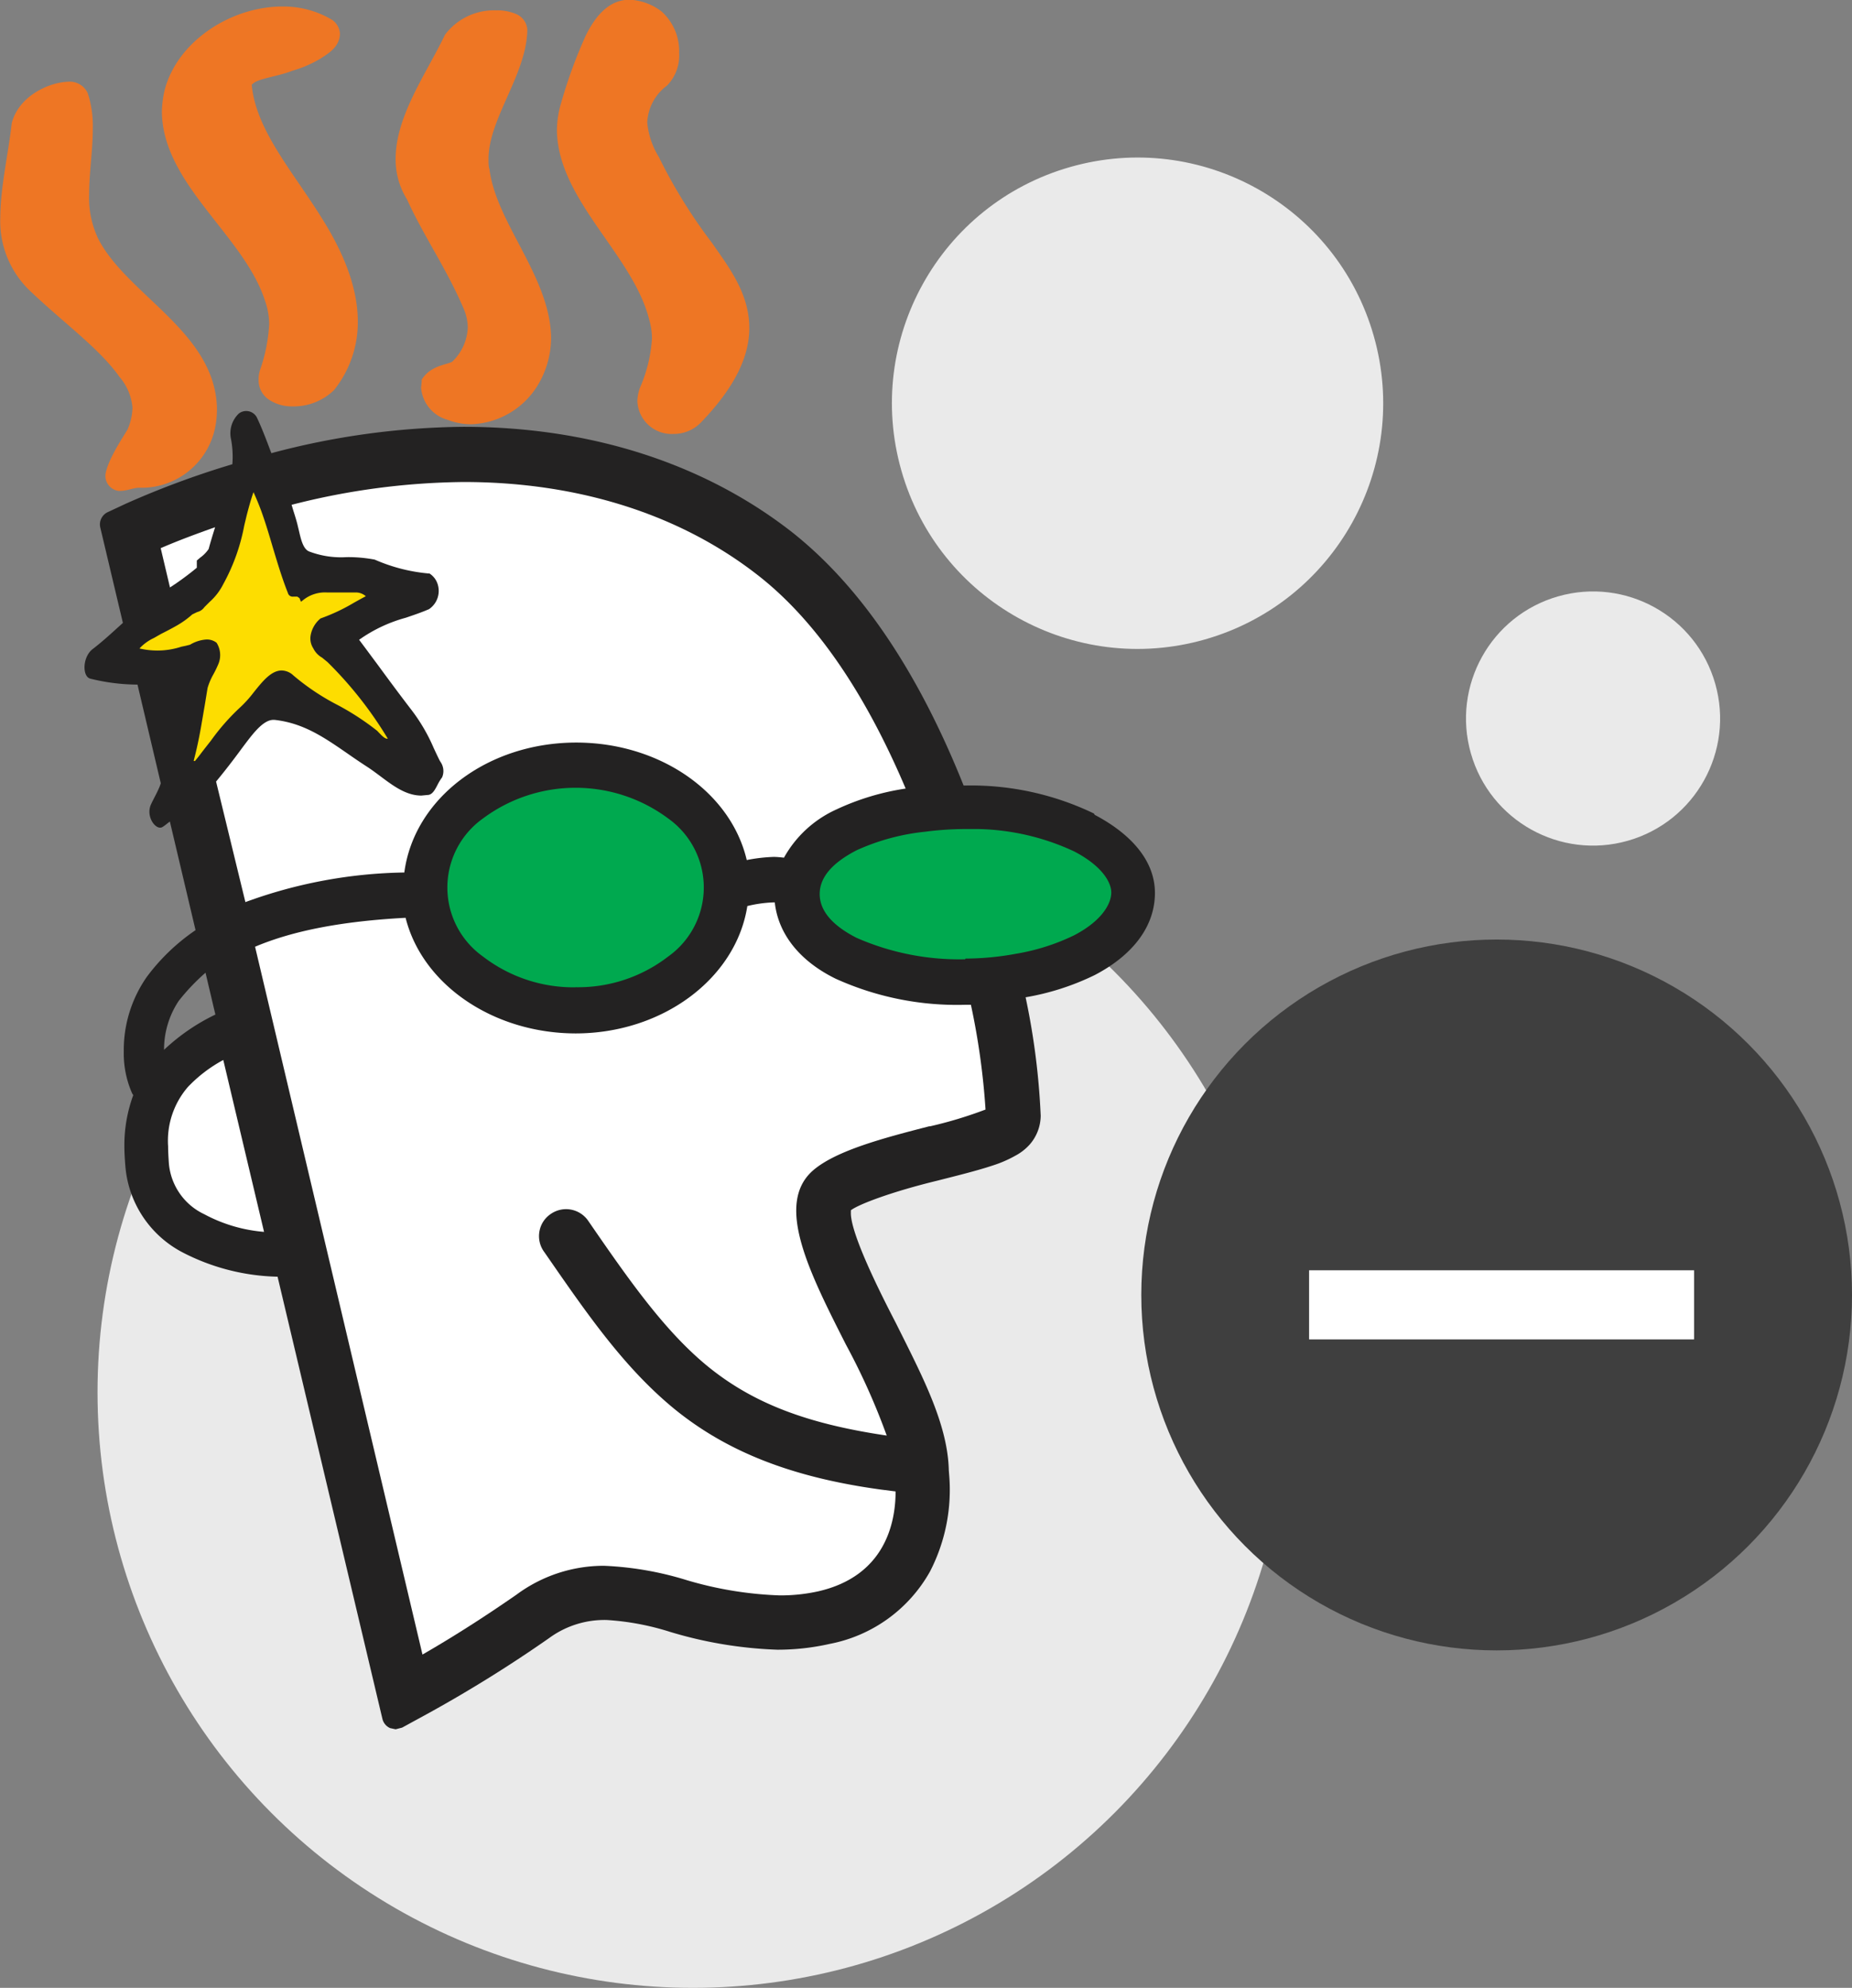 <?xml version="1.0" encoding="UTF-8"?> <svg xmlns="http://www.w3.org/2000/svg" viewBox="0 0 187.62 201.34"><rect x="0" y="0" width="187.62" height="201.34" fill="#808080" stroke="none"/><defs><style>.cls-1{fill:#eaeaea;}.cls-2{fill:#ee7624;}.cls-3{fill:#232222;}.cls-4{fill:#fff;}.cls-5{fill:#00a94f;}.cls-6{fill:#fddd00;}.cls-7{fill:#3f3f3f;}.cls-8{fill:none;stroke:#fff;stroke-miterlimit:10;stroke-width:7px;}</style></defs><title>godaddy-negatives</title><g id="Layer_2" data-name="Layer 2"><circle class="cls-1" cx="70.2" cy="141.02" r="60.32"></circle><circle class="cls-1" cx="250.62" cy="188.68" r="24.88" transform="translate(-177.48 -71.96) rotate(-15.9)"></circle><circle class="cls-1" cx="296.77" cy="220.62" r="12.87" transform="translate(-184.47 -58.1) rotate(-15.9)"></circle></g><g id="Layer_1" data-name="Layer 1"><path class="cls-2" d="M184.93,164.9a4.44,4.44,0,0,1-.06-.83c-.08-4.09,3.81-8.58,3.93-13.13l0,0v-.11a1.86,1.86,0,0,0-1.16-1.58,4.84,4.84,0,0,0-2-.36,6.2,6.2,0,0,0-5.18,2.47c-1.92,4-5,8.23-5,12.58a7.64,7.64,0,0,0,1.15,4.09c1.68,3.71,4,7,5.71,11a5,5,0,0,1,.45,2,5.07,5.07,0,0,1-1.49,3.36c-.28.4-2.2.31-3.18,1.91l0,.1,0,.11-.06.6a3.68,3.68,0,0,0,2.71,3.26,6.6,6.6,0,0,0,2.37.44,8.22,8.22,0,0,0,6.72-3.92,9.37,9.37,0,0,0,1.37-4.86c-.1-6.19-5.59-11.6-6.25-17.1" transform="translate(-135.38 -147.84)"></path><path class="cls-2" d="M207.5,172.43a53,53,0,0,1-5.38-8.7,8,8,0,0,1-1.17-3.49,4.94,4.94,0,0,1,2-3.73,4.34,4.34,0,0,0,1.23-3.31A5.39,5.39,0,0,0,202.4,149a5.81,5.81,0,0,0-3.23-1.19c-2.11,0-3.46,1.66-4.43,3.59a49.07,49.07,0,0,0-2.5,6.82,9.81,9.81,0,0,0-.44,2.84c.11,7.06,7.68,12.56,9.34,19.12a7.09,7.09,0,0,1,.29,1.95,14.77,14.77,0,0,1-1.19,4.92,4.07,4.07,0,0,0-.29,1.45,3.47,3.47,0,0,0,3.67,3.29h0a3.8,3.8,0,0,0,2.74-1.13c3.57-3.69,4.93-6.81,4.93-9.59,0-3.54-2.1-6.2-3.81-8.67" transform="translate(-135.38 -147.84)"></path><path class="cls-2" d="M145.24,171.82a9.56,9.56,0,0,1-.83-4.32c0-2.12.37-4.42.37-6.62a10.75,10.75,0,0,0-.51-3.6,2,2,0,0,0-2-1.16c-2,.07-5,1.48-5.7,4.19-.34,3.08-1.14,6.42-1.16,9.54a9.75,9.75,0,0,0,3,7.44c3.43,3.27,7.05,5.85,9.08,8.73a5.47,5.47,0,0,1,1.31,3.1,5.79,5.79,0,0,1-.5,2.22c-.55.93-2,3.07-2.24,4.56l0,.11,0,.12a1.53,1.53,0,0,0,1.34,1.43h.12c.78,0,1.34-.32,2-.32H150a7.61,7.61,0,0,0,7.17-6.07,9.57,9.57,0,0,0,.19-1.94c-.15-7.85-9.31-11.57-12.13-17.41" transform="translate(-135.38 -147.84)"></path><path class="cls-2" d="M168.23,170.34c-2.92-4.83-6.93-9.19-7.35-13.93l.18-.14c.59-.5,2.58-.71,3.92-1.26a11.8,11.8,0,0,0,2.89-1.25c.92-.59,1.88-1.2,1.95-2.46a1.81,1.81,0,0,0-.83-1.47,9.63,9.63,0,0,0-5-1.33c-5.17,0-10.6,3.47-11.92,8.42a10.35,10.35,0,0,0-.29,2.3c.13,7.35,8.36,12.5,10.46,19.12l0,0a7.21,7.21,0,0,1,.41,2.34,16.69,16.69,0,0,1-.9,4.56,3,3,0,0,0-.17,1.05,2.35,2.35,0,0,0,1.14,2.09A4.18,4.18,0,0,0,165,189a5.86,5.86,0,0,0,4.22-1.65,11,11,0,0,0,2.41-6.91c0-3.68-1.63-7.21-3.39-10.09" transform="translate(-135.38 -147.84)"></path><line class="cls-3" x1="89.57" y1="150.58" x2="89.25" y2="150.56"></line><path class="cls-3" d="M152,254.21a8.86,8.86,0,0,1,1.49-5,21.14,21.14,0,0,1,2.71-2.85l1,4.24a20.51,20.51,0,0,0-5.21,3.58m94.22-23.94a28.71,28.71,0,0,0-13-2.84H233c-4.64-11.62-10.51-20.28-17.51-25.76-8.91-6.91-20.37-10.57-33.16-10.57a77.78,77.78,0,0,0-19.46,2.67c-.47-1.24-.93-2.49-1.48-3.64a1.22,1.22,0,0,0-1.82-.37,2.76,2.76,0,0,0-.78,2.62,9.63,9.63,0,0,1,.13,2.51,89.32,89.32,0,0,0-10.8,4l-1.82.85a1.37,1.37,0,0,0-.76,1.56l2.29,9.66c-1,.9-2,1.84-3.05,2.64s-1.08,2.75-.28,3a20.13,20.13,0,0,0,4.81.61l2.36,10-.1.28c-.26.66-.67,1.35-.9,1.87-.55,1.23.51,2.65,1.16,2.28.27-.16.5-.38.76-.56l2.6,11a20.53,20.53,0,0,0-4.92,4.71,12.91,12.91,0,0,0-2.35,7.57,10,10,0,0,0,.85,4.26l.11.17a14.7,14.7,0,0,0-.9,5.17c0,.69.05,1.41.11,2.14a10.84,10.84,0,0,0,5.79,8.62,21.89,21.89,0,0,0,9.62,2.46l10.62,44.78a1.37,1.37,0,0,0,.78.94l.56.12.66-.17,2.8-1.53A136.21,136.21,0,0,0,191,313.76a9.49,9.49,0,0,1,5.84-1.84,26.57,26.57,0,0,1,6.41,1.2,42.5,42.5,0,0,0,10.88,1.81,23.88,23.88,0,0,0,5.31-.59A14.84,14.84,0,0,0,229.6,307a18,18,0,0,0,2-8.32c0-.86-.07-1.51-.1-1.93-.1-4.39-2.42-9-4.66-13.5l-.72-1.44c-3.85-7.41-4.59-10.16-4.54-11.19l0-.2c.83-.63,4.27-1.91,8.77-3,2-.51,4-1,5.59-1.53a12.2,12.2,0,0,0,2.31-1,5.27,5.27,0,0,0,1.43-1.11,4.49,4.49,0,0,0,1.13-2.93,72.5,72.5,0,0,0-1.53-12,25.76,25.76,0,0,0,7-2.25c3.4-1.77,6-4.51,6.1-8.12s-2.7-6.32-6.1-8.11" transform="translate(-135.38 -147.84)"></path><path class="cls-4" d="M157.27,227c.83-1,1.7-2.12,2.66-3.43l.21-.28c.9-1.19,1.92-2.54,2.94-2.54h.1c2.92.32,5,1.75,7.39,3.4.66.46,1.33.92,2.06,1.39.44.29.88.62,1.31.94,1.27.95,2.58,1.94,4.13,1.94l.62-.06h0c.47,0,.74-.5,1-1a5.19,5.19,0,0,1,.48-.79l0,0v0A1.62,1.62,0,0,0,180,225l-.1-.17c-.21-.43-.4-.83-.58-1.22a18,18,0,0,0-2.23-3.83c-1.2-1.56-2.34-3.1-3.43-4.59-.63-.84-1.25-1.69-1.9-2.55a14.91,14.91,0,0,1,4.72-2.23c.77-.26,1.57-.53,2.36-.87a2.23,2.23,0,0,0,.92-2.38,2,2,0,0,0-.88-1.24l-.06,0h-.07a17.39,17.39,0,0,1-5.41-1.4,14.32,14.32,0,0,0-2.86-.25,9.09,9.09,0,0,1-3.82-.59c-.59-.28-.8-1.25-1-2.1l-.16-.67c-.12-.46-.26-.9-.4-1.34l-.18-.6a72.42,72.42,0,0,1,17.43-2.31c11.58,0,21.88,3.26,29.78,9.42,5.78,4.49,10.82,11.77,15,21.63a25.29,25.29,0,0,0-7.05,2.13,11.48,11.48,0,0,0-5.28,4.87,10,10,0,0,0-1-.08,16.67,16.67,0,0,0-2.77.32c-1.62-6.9-8.82-11.89-17.26-11.9-9,0-16.44,5.65-17.43,13.16a48.73,48.73,0,0,0-16.1,3Z" transform="translate(-135.38 -147.84)"></path><path class="cls-4" d="M151.66,203.36c1.85-.8,3.73-1.49,5.51-2.12-.23.75-.46,1.48-.65,2.2a3.39,3.39,0,0,1-.86.88l-.34.29v.73a28.42,28.42,0,0,1-2.72,2Z" transform="translate(-135.38 -147.84)"></path><path class="cls-4" d="M161.22,243.73c3.85-1.63,8.84-2.59,15.25-2.93,1.7,6.78,8.89,11.69,17.21,11.71,8.82,0,16.26-5.55,17.41-12.9h0a13,13,0,0,1,2.61-.37h.17c.35,3.21,2.54,5.95,6.17,7.73a29.83,29.83,0,0,0,13.14,2.64l.46,0h.1a72.87,72.87,0,0,1,1.48,10.61,42.49,42.49,0,0,1-5.63,1.7l-.09,0c-4.42,1.14-9.42,2.43-11.77,4.48-3.87,3.41-.36,10.31,3.35,17.63a67.88,67.88,0,0,1,4.13,9.21c-8.16-1.2-13.58-3.31-18.12-7-4.38-3.58-8-8.76-12.12-14.75a2.72,2.72,0,0,0-3.8-.69,2.68,2.68,0,0,0-1.14,1.75,2.71,2.71,0,0,0,.45,2.05l.26.37c4.23,6.12,7.9,11.4,12.88,15.51,5.37,4.4,12,7,21,8.23l1.49.19c0,3.23-1.1,8.58-7.85,10.12a17.73,17.73,0,0,1-3.87.41A37.43,37.43,0,0,1,205,307.9a33,33,0,0,0-8.42-1.47,14.86,14.86,0,0,0-8.87,2.92c-1.59,1.1-5.2,3.58-9.53,6.07Z" transform="translate(-135.38 -147.84)"></path><path class="cls-4" d="M162.13,272.61a15.43,15.43,0,0,1-6.06-1.79,6.28,6.28,0,0,1-3.58-5.13c-.05-.73-.08-1.29-.08-1.75a8.33,8.33,0,0,1,2-6A14.27,14.27,0,0,1,158,255.2Z" transform="translate(-135.38 -147.84)"></path><path class="cls-5" d="M233.16,245a25.88,25.88,0,0,1-11-2.17c-2.48-1.26-3.74-2.76-3.74-4.44s1.26-3.15,3.74-4.43a22.26,22.26,0,0,1,6.95-1.88,31.68,31.68,0,0,1,4-.27h.08c.28,0,.55,0,.82,0l.51,0a24.09,24.09,0,0,1,9.69,2.27c2.82,1.47,3.79,3.15,3.75,4.23s-.93,2.78-3.76,4.26a21.64,21.64,0,0,1-5.88,1.87,28.57,28.57,0,0,1-5.14.49Z" transform="translate(-135.38 -147.84)"></path><path class="cls-5" d="M193.68,247.84a15.05,15.05,0,0,1-9.36-3.11,8.58,8.58,0,0,1,0-14,15.71,15.71,0,0,1,18.74,0,8.58,8.58,0,0,1,0,14,14.92,14.92,0,0,1-9.37,3.1" transform="translate(-135.38 -147.84)"></path><path class="cls-6" d="M155,224.9c.37-1.39.63-2.73.82-3.87.09-.5.17-1,.26-1.51s.21-1.29.33-2a6.49,6.49,0,0,1,.57-1.35,10.76,10.76,0,0,0,.49-1,2.34,2.34,0,0,0-.15-2.23l0,0,0,0a1.6,1.6,0,0,0-1-.33,3.7,3.7,0,0,0-1.69.53l-.44.11-.43.09a7.82,7.82,0,0,1-2.43.39,8.14,8.14,0,0,1-1.82-.21,4.63,4.63,0,0,1,1.46-1.06l.7-.4c.55-.28,1.12-.57,1.69-.9a9,9,0,0,0,1.5-1.09l.5-.24a1.25,1.25,0,0,0,.73-.5l.53-.53A6,6,0,0,0,158,207a19.8,19.8,0,0,0,2.12-5.91c.08-.35.17-.7.25-1.05.2-.76.41-1.56.69-2.35.25.54.5,1.14.76,1.83.44,1.21.81,2.44,1.19,3.74.46,1.52.92,3.09,1.53,4.62a.5.5,0,0,0,.55.39h.22l.19,0,.22.15.15.37.31-.24a3.52,3.52,0,0,1,2.35-.7c.29,0,.59,0,.88,0l.9,0,.51,0,.52,0a1.51,1.51,0,0,1,1.1.38c-.41.21-.81.44-1.21.66a19.07,19.07,0,0,1-3.38,1.59h0l0,0a2.86,2.86,0,0,0-1,1.71,1.84,1.84,0,0,0,.27,1.32,2.19,2.19,0,0,0,.89.94l.55.45a39.42,39.42,0,0,1,6.11,7.76h-.07c-.24,0-.54-.31-.82-.6l-.19-.2a26.41,26.41,0,0,0-4-2.61,23.5,23.5,0,0,1-4.49-3,1.77,1.77,0,0,0-1.18-.5c-1.06,0-1.93,1.08-2.85,2.23a11.94,11.94,0,0,1-1.45,1.59,22.2,22.2,0,0,0-2.86,3.27l-.66.84-.3.39c-.23.31-.45.59-.68.86Z" transform="translate(-135.38 -147.84)"></path><circle class="cls-7" cx="151.62" cy="131.16" r="36"></circle><line class="cls-8" x1="132.62" y1="132.16" x2="171.62" y2="132.16"></line></g></svg> 
